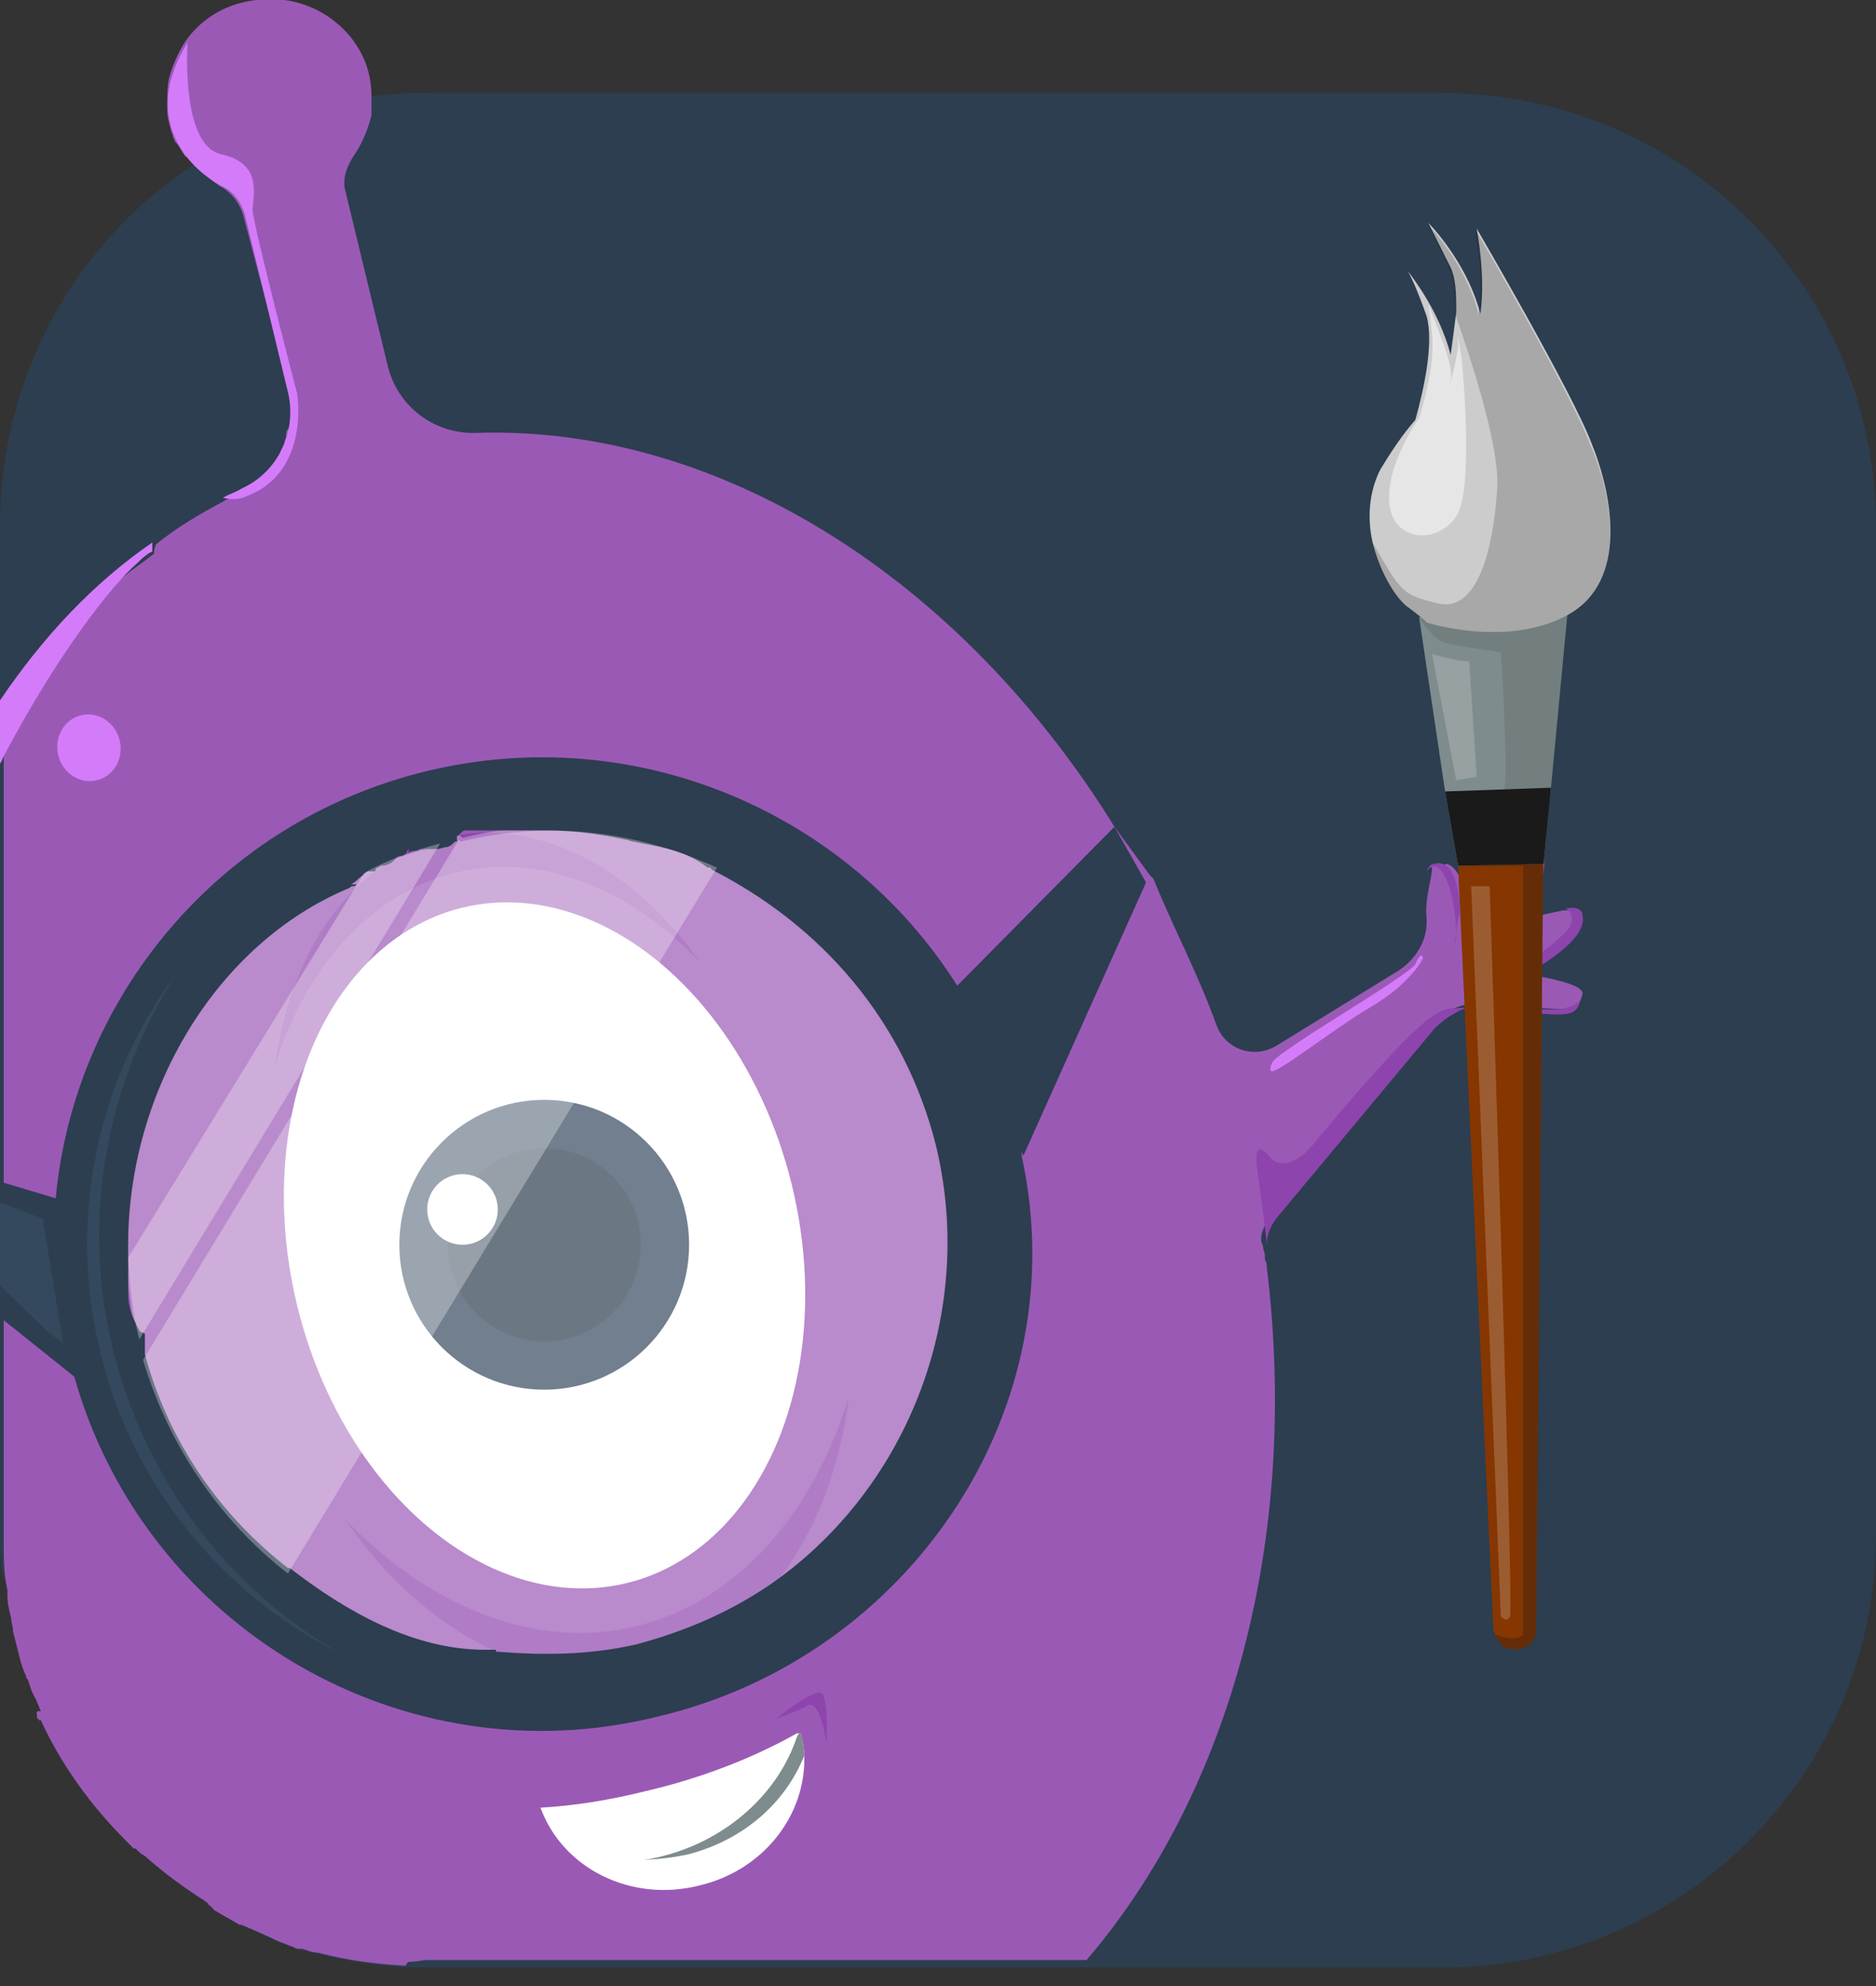 <?xml version="1.0" encoding="utf-8"?>
<!-- Generator: Adobe Illustrator 19.0.0, SVG Export Plug-In . SVG Version: 6.00 Build 0)  -->
<svg version="1.1" id="Layer_1" xmlns="http://www.w3.org/2000/svg" xmlns:xlink="http://www.w3.org/1999/xlink" x="0px" y="0px"
	 viewBox="0 0 101 106.9" style="enable-background:new 0 0 101 106.9;" xml:space="preserve">
<rect x="0" y="0" width="101" height="106.9" fill="#333333" stroke="none"/>
<style type="text/css">
	.st0{fill:#2C3E50;}
	.st1{fill:#9B59B6;}
	.st2{fill:#FFFFFF;}
	.st3{fill:#8E44AD;}
	.st4{fill:#34495E;}
	.st5{fill:#7F8C8D;}
	.st6{opacity:0.3;fill:#FFFFFF;}
	.st7{fill:none;}
	.st8{fill:#D47BFA;}
	.st9{fill:#863600;}
	.st10{opacity:0.3;fill:#1A1A1A;}
	.st11{fill:#1A1A1A;}
	.st12{opacity:0.12;fill:#1A1A1A;}
	.st13{fill:#CCCCCC;}
	.st14{opacity:0.2;fill:#F6F6F6;}
	.st15{opacity:0.2;fill:#1A1A1A;}
	.st16{fill:#E6E6E6;}
</style>
<g id="XMLID_9_">
	<path id="XMLID_887_" class="st0" d="M101,28.3v54.3c0,12.9-10.5,23.3-23.3,23.3H23.3c-0.4,0-0.7,0-1.1,0c0,0-0.1,0-0.2,0
		c0,0-0.1,0-0.1,0c-1.6-0.1-3.1-0.3-4.6-0.7c-0.3-0.1-0.5-0.1-0.8-0.2c-0.1,0-0.1,0-0.1,0c-0.1,0-0.3-0.1-0.4-0.1
		c-0.3-0.1-0.5-0.2-0.8-0.3c-0.7-0.3-1.4-0.6-2-0.9c0,0,0,0,0,0c0,0,0,0,0,0c0,0,0,0,0,0c0,0,0,0-0.1,0c-0.2-0.1-0.5-0.2-0.7-0.4
		c-0.3-0.1-0.5-0.3-0.7-0.4c0,0-0.1-0.1-0.1-0.1c-0.1-0.1-0.2-0.1-0.2-0.2c-0.1,0-0.2-0.1-0.2-0.2c-1.1-0.7-2.2-1.5-3.2-2.4
		c0,0,0,0,0,0c-0.2-0.1-0.3-0.3-0.5-0.4c0,0,0,0,0,0c0,0,0,0,0,0c0,0,0,0,0,0c0,0,0,0,0,0c0-0.1-0.1-0.1-0.2-0.2c0,0,0,0,0,0
		l-0.2-0.2c-1.9-1.9-3.4-4.1-4.6-6.5c0,0,0,0,0,0c0,0,0,0,0-0.1v0c-0.1-0.2-0.2-0.4-0.3-0.6c0,0,0,0,0,0c-0.1-0.2-0.2-0.5-0.3-0.7
		c-0.1-0.3-0.3-0.7-0.4-1c0-0.1,0-0.1-0.1-0.2c-0.1-0.4-0.3-0.8-0.4-1.2s-0.2-0.8-0.3-1.2c-0.1-0.2-0.1-0.4-0.1-0.7
		c-0.1-0.4-0.1-0.8-0.2-1.2c0-0.1,0-0.2,0-0.3C0,84.5,0,83.6,0,82.6V28.3c0-8.1,4.1-15.3,10.4-19.4c0.2-0.2,0.4-0.3,0.6-0.4
		c0.5-0.3,1-0.6,1.6-0.9c1.5-0.8,3.1-1.4,4.7-1.8c0.5-0.1,1.1-0.3,1.7-0.4c0.3-0.1,0.6-0.1,0.9-0.2c0,0,0.1,0,0.1,0
		C21.1,5,22.2,5,23.3,5h54.3C90.5,5,101,15.4,101,28.3z"/>
	<path id="XMLID_959_" class="st0" d="M80.5,13.3c-0.1-0.1-0.1-0.1-0.1-0.1C80.4,13.2,80.5,13.3,80.5,13.3z"/>
	<g id="XMLID_820_">
		<path id="XMLID_1021_" class="st1" d="M79,54.6v-0.3c0,0,0.1,0,0.1,0c0,0,0,0.2,0.1,0.2H79z"/>
		<path id="XMLID_1038_" class="st1" d="M82.1,52.4c0.4-0.2,2.9-1.6,2.9-2.9c0,0,0,0,0,0c0,0,0.1-0.1,0.1-0.1C85,49,84.8,49,84.5,49
			c0,0,0,0-0.1,0c-0.1,0-0.1,0-0.2,0c-1.1,0.2-3,0.6-3.3,1.6h0c0,0,0-0.1,0-0.1c0,0,0.1-0.3,0.2-0.4l0,0c0.7-0.8,2.7-3.1,1.8-4.2
			c-0.1-0.1-0.3-0.2-0.4-0.2c-0.7-0.1-1.7,0.8-2.5,1.7c-0.5,0.5-0.8,1-1,1.3c-0.1-0.7-0.4-2-1.1-2.2c-0.1,0-0.2,0.1-0.3,0.1h0
			c0,0-0.1-0.1-0.1-0.1c-0.1,0-0.2,0-0.3,0.1c0,0-0.1,0-0.1,0v0c0,0,0,0,0,0v0c0,0,0,0.1-0.1,0.1c0,0,0.1,0,0.1,0v0
			c0,0.6-0.4,1.6-0.3,2.7c0.1,1.2-0.6,2.3-1.6,2.9l-6.5,4c-1.2,0.7-2.7,0.2-3.2-1.1c-1-2.8-2.4-5.4-3.4-7.9v0l-0.2-0.2L60,44.5
			c-8.3-13.4-21.3-21.6-34.3-21.2c-2.2,0.1-4.2-1.3-4.8-3.5l-2.3-9.5c-0.2-0.7,0.1-1.4,0.5-2c0.4-0.6,0.7-1.3,0.9-2.1
			C20,5.9,20,5.6,20,5.2c0-1.1-0.3-2.2-1.2-3.3c-1.3-1.5-3.3-2.3-5.6-1.8c-1.4,0.3-2.5,1.1-3.2,2.1c-0.4,0.6-0.7,1.3-0.9,2
			C9,4.7,9,5.2,9,5.6c0,0.1,0,0.2,0,0.3c0,0.4,0.1,0.7,0.2,1.1c0,0.1,0.1,0.2,0.1,0.3c0,0.1,0.1,0.2,0.1,0.3C9.5,7.7,9.6,7.8,9.7,8
			c0.1,0.1,0.1,0.2,0.2,0.3c0,0.1,0.1,0.1,0.2,0.2c0,0,0.1,0.1,0.1,0.1c0.1,0.1,0.2,0.2,0.3,0.3c0,0.1,0.1,0.1,0.1,0.1
			c0.2,0.2,0.3,0.3,0.5,0.4c0,0,0,0,0,0c0.1,0.1,0.2,0.1,0.2,0.2c0,0,0.1,0.1,0.1,0.1c0.1,0.1,0.3,0.2,0.4,0.3
			c0.6,0.3,1.1,0.9,1.3,1.6l2.5,9.5c0.1,0.4,0.3,0.8,0.3,1.3v0.1c0,0.1-0.2,0.1-0.2,0.2c0,0.1-0.1,0.3-0.2,0.4s-0.1,0.2-0.1,0.4
			c0,0.1-0.1,0.2-0.1,0.4c-0.1,0.2-0.2,0.3-0.2,0.5c-0.1,0.3-0.3,0.5-0.5,0.8c-0.1,0.1-0.2,0.2-0.3,0.3l0,0
			c-0.1,0.1-0.2,0.3-0.4,0.3c0,0,0,0,0,0c0,0-0.1,0-0.1,0.1c0,0-0.1,0.1-0.1,0.1c-0.1,0.1-0.1,0.2-0.2,0.2c-0.2,0.1-0.3,0.2-0.5,0.3
			c-0.3,0.2-0.7,0.3-1,0.5c-1.3,0.7-2.5,1.4-3.6,2.3c0,0,0,0,0,0c0,0-0.1,0.3-0.1,0.3c0,0,0,0.2,0,0.2h0c-0.3,0.2-0.5,0.4-0.8,0.6
			c-2.8,2-5.3,4.7-7.3,7.8v44.7c0,0.9,0,1.8,0.2,2.7c0,0.1,0,0.2,0,0.3c0,0.4,0.1,0.8,0.2,1.2c0,0.2,0.1,0.4,0.1,0.7
			c0.1,0.4,0.2,0.8,0.3,1.2s0.2,0.8,0.4,1.2c0,0.1,0,0.1,0.1,0.2c0.1,0.3,0.2,0.7,0.4,1c0.1,0.2,0.2,0.5,0.3,0.7c0,0-0.1,0-0.1,0
			C1.9,92.1,2,92.3,2,92.5v0c0,0,0.1,0,0.1,0.1c0,0,0.1,0,0.1,0c1.1,2.4,2.7,4.6,4.6,6.5l0.2,0.2c0,0,0,0,0,0c0,0,0.1,0.1,0.2,0.2
			c0,0,0,0,0,0c0,0,0,0,0,0c0,0,0,0,0,0c0,0,0,0,0.1,0c0.2,0.2,0.3,0.3,0.5,0.4c0,0,0,0,0,0c1,0.9,2.1,1.7,3.2,2.4
			c0.1,0.1,0.2,0.1,0.2,0.2c0.1,0.1,0.2,0.1,0.2,0.2c0,0,0.1,0,0.1,0.1c0.2,0.1,0.5,0.3,0.7,0.4c0.2,0.1,0.5,0.3,0.7,0.4
			c0,0,0,0,0.1,0c0,0,0,0,0,0c0,0,0,0,0,0c0,0,0,0,0,0c0.7,0.3,1.4,0.6,2,0.9c0.3,0.1,0.5,0.2,0.8,0.3c0.1,0.1,0.3,0.1,0.4,0.1
			c0,0,0.1,0,0.1,0c0.3,0.1,0.5,0.2,0.8,0.2c1.5,0.4,3,0.6,4.6,0.7c0,0,0.1,0,0.1,0c0.1,0,0.1-0.2,0.2-0.2c0.4,0,0.7-0.1,1.1-0.1
			h35.4c7.7-9,11.5-22.6,9.7-37.3c0-0.2,0-0.2-0.1-0.4c0,0,0-0.1,0-0.1c0,0,0,0,0-0.1c0-0.2-0.1-0.3-0.1-0.5c0-0.1-0.1-0.2-0.1-0.3
			v0c0-0.2,0-0.4,0.1-0.6c0,0,0,0,0,0c0.1-0.3,0.3-0.5,0.5-0.8l4.7-5.6l0.3-0.3l3-3.5c0,0,0,0,0.1-0.1l0,0c0-0.1,0.1-0.1,0.1-0.2
			l0-0.1c0.1-0.2,0.3-0.4,0.5-0.6c0,0,0.1-0.1,0.1-0.1c0.3-0.3,0.8-0.6,1.5-0.8c0.1,0,0.1,0,0.2,0v-0.2c0,0,0,0,0.1,0
			c0.1,0.1,0.4,0.2,0.5,0.2c0.1,0,0.4,0.3,0.5,0.3h0.1c0.1,0,0.1-0.2,0.2-0.2c0.3,0,0.6-0.1,0.9-0.1c0,0,0.1,0,0.1,0
			c0.3,0,0.7,0.1,1,0.1c2,0.2,2.6,0.2,2.8-0.7C85.3,52.9,82.5,52.5,82.1,52.4z"/>
		
			<ellipse id="XMLID_880_" transform="matrix(0.972 -0.237 0.237 0.972 -15.042 8.854)" class="st2" cx="29.3" cy="67" rx="13.7" ry="18.7"/>
		<path id="XMLID_879_" class="st3" d="M45.7,75.2c-0.9,7.3-4.9,13.1-10.8,14.6c-5.9,1.4-12.1-1.9-16.3-8c4.5,4.7,10.3,7.1,15.8,5.7
			C39.8,86.1,43.8,81.4,45.7,75.2z"/>
		<path id="XMLID_899_" class="st3" d="M14.8,57.4c0.8-6.2,4.2-11.1,9.1-12.3c5-1.2,10.2,1.6,13.8,6.7c-3.8-4-8.7-6-13.3-4.8
			C19.8,48.2,16.4,52.2,14.8,57.4z"/>
		<circle id="XMLID_878_" class="st4" cx="29.3" cy="67" r="7.8"/>
		<circle id="XMLID_877_" class="st0" cx="29.3" cy="67" r="5.2"/>
		<circle id="XMLID_876_" class="st2" cx="24.9" cy="65.1" r="1.9"/>
		<path id="XMLID_875_" class="st2" d="M43.1,93.3c0.1,0.4,0.2,0.8,0.2,1.2c0.1,3.2-2.2,6.2-5.7,7c-3.6,0.9-7.3-0.9-8.5-4.2
			c1.8-0.1,3.7-0.4,5.7-0.9c3-0.7,5.8-1.8,8.1-3.1C43,93.3,43,93.3,43.1,93.3z"/>
		<path id="XMLID_874_" class="st5" d="M43.1,93.3c0.1,0.4,0.2,0.8,0.2,1.2c-1,2.5-3.2,4.5-6.2,5.3c-0.9,0.2-1.8,0.3-2.6,0.3
			c0.4,0,0.8-0.1,1.2-0.2c3.5-0.9,6.2-3.4,7.2-6.4C43,93.3,43,93.3,43.1,93.3z"/>
		<path id="XMLID_873_" class="st3" d="M41.8,92.5c0,0,2.2-1.8,2.5-1.3c0.3,0.5,0.2,2.7,0.2,2.7s-0.3-2.4-1-2.1
			C43,92.1,41.8,92.5,41.8,92.5z"/>
		<path id="XMLID_872_" class="st6" d="M51.1,61.7c2.9,12-4.4,24.2-16.5,27.1c-6.9,1.7-13.9,0-19.1-4.1c-3.6-2.8-6.4-6.8-7.8-11.5
			c-0.1-0.3-0.2-0.6-0.2-0.9c0-0.1,0-0.2-0.1-0.2c-0.4-1.5-0.5-2.9-0.6-4.4C6.7,58.9,11.6,50.4,19.6,47l0,0c0.1-0.1,0.2-0.1,0.3-0.2
			c1.1-0.6,2.4-0.9,3.7-1.3l0.3-0.1c0.1,0,0.2-0.1,0.2-0.1c0.2-0.1,0.4-0.5,0.7-0.3c0,0,0.1,0.1,0.1,0.1l0,0
			c4.7-1.2,9.5-0.5,13.7,1.4c0,0,0,0,0.1,0c0,0,0-0.1,0-0.1C44.7,49.4,49.4,54.8,51.1,61.7z"/>
		<g id="XMLID_868_">
			<g id="XMLID_96_">
				<path id="XMLID_97_" class="st0" d="M55,62.2V62c0,0,0,0,0,0v0c0-0.4-0.2-0.8-0.2-1.2C54.1,58,53,55.4,51.5,53c0,0,0,0,0,0
					C45.6,43.7,34.2,38.8,23,41.5c-11.2,2.7-19,12.2-20,23c0,0,0,0,0,0v0c0,2.8,0,5.7,0.7,8.6c0.1,0.3,0.2,0.6,0.3,0.9
					c0,0,0,0,0,0.1c3.8,13.5,17.7,21.7,31.4,18.3C49,89.2,58,75.8,55,62.2z M21.8,46c0.1-0.1,0.1-0.2,0.2-0.3h0c0,0,0,0.2,0,0.2
					c0.1-0.1,0.2-0.1,0.3-0.1c0,0,0.1,0,0.1,0c0,0,0,0,0.1,0c0,0,0.1-0.1,0.1-0.1h0.9c0.2,0,0.4-0.1,0.5-0.1c0.2,0,0.4-0.2,0.5-0.3
					c0,0,0.1,0,0.1,0l0,0c0,0,0-0.1,0-0.2c0,0,0-0.1,0-0.1c0.1,0,0.3-0.3,0.4-0.3h4.4c1.5,0,2.9,0.2,4.3,0.5c0.1,0,0.3,0.1,0.4,0.1
					c1.4,0.3,2.7,0.4,4,1.4l0,0c0,0,0,0,0,0h0.1c0,0,0.1,0,0.1,0.1c5.9,3,10.4,8.1,12.1,14.9c2.2,9.2-1.7,18.7-9.1,23.7c0,0,0,0,0,0
					c0,0,0,0,0,0c0,0,0,0,0,0c-2.1,1.4-4.4,2.4-7,3.1c-2.6,0.6-5.1,0.6-7.6,0.4c0,0,0-0.1,0-0.1s0,0,0,0c-0.2,0-0.4,0-0.6,0h0
					c-3.8,0-7.4-2-10.5-4.4c0,0,0,0-0.1,0c-3.6-2.8-6.4-6.7-7.7-11.5c0,0,0,0,0-0.1c0-0.2,0-0.3,0-0.5c0-0.2,0-0.3,0-0.5v0
					c0,0-0.1-0.1-0.2-0.1c-0.1,0-0.1-0.1-0.1-0.1c-0.4-0.7-0.6-1.3-0.6-1.9c0-0.1,0-0.2,0-0.4c0-0.5,0-1.1,0-1.6V67
					c0-8.2,4.7-16.2,11.9-19.2c0,0,0.1-0.1,0.2-0.1c0.1,0,0.1,0,0.2-0.1c0,0,0.1,0,0.1,0c0,0,0,0,0,0s0,0,0,0c0,0-0.1,0-0.2,0
					c-0.1,0-0.2,0-0.2,0v0c0.2-0.1,0.3-0.2,0.4-0.3c0.5-0.4,0.4-0.4,0.6-0.4c0.1,0,0.2,0,0.3,0c0,0,0,0,0,0c0-0.1,0.1-0.2,0.1-0.2
					c0.1,0,0.2-0.1,0.2-0.1h0c0.3,0,0.6-0.1,0.9-0.5l0,0C21.7,46.1,21.7,46.1,21.8,46C21.7,46,21.8,46,21.8,46
					C21.8,46,21.8,46,21.8,46z"/>
			</g>
		</g>
		<path id="XMLID_867_" class="st6" d="M38.6,46.7l-23.1,38c-3.6-2.8-6.4-6.8-7.8-11.5l17-28c0,0,0.1,0.1,0.1,0.1l0,0
			C29.7,44.1,34.4,44.8,38.6,46.7z"/>
		<path id="XMLID_866_" class="st6" d="M23.7,45.4L7.5,72.1c-0.4-1.5-0.5-2.9-0.6-4.4L19.6,47l0,0C20.8,46.3,22.2,45.8,23.7,45.4z"
			/>
		<polygon id="XMLID_848_" class="st0" points="50.8,53.8 60,44.5 61.7,47.5 55.1,62.2 		"/>
		<path id="XMLID_847_" class="st3" d="M68.3,68c0,0,0-0.1,0-0.2C68.3,67.9,68.3,68,68.3,68L68.3,68z"/>
		<path id="XMLID_846_" class="st3" d="M79.5,54.2c-0.4,0-0.8,0.1-1.1,0.3c-0.4,0.2-0.8,0.5-1.2,0.9l-8.5,10.2
			c-0.3,0.4-0.5,0.9-0.5,1.4c-0.1-1.2-0.4-3.1-0.5-3.9c-0.2-1.4,0.1-1.5,0.6-0.9c0.5,0.7,1.5,0.5,2.4-0.6c0.8-1,5.4-6.5,6.6-7
			c0.1-0.1,0.1-0.1,0.6-0.3L79.5,54.2z"/>
		<path id="XMLID_845_" class="st3" d="M78.4,50.3c0,0.2,0,0.3-0.1,0.5C78.2,51.1,78.3,50.8,78.4,50.3z"/>
		<path id="XMLID_844_" class="st3" d="M78.6,49.1C78.6,49.1,78.6,49.1,78.6,49.1c-0.1,0.4-0.2,0.8-0.2,1.2c0-0.9-0.2-2.3-0.6-3.1
			c-0.5-1-0.9-0.4-1-0.3c0.1-0.2,0.2-0.4,0.4-0.4C78.6,46.1,78.6,49.1,78.6,49.1z"/>
		<path id="XMLID_843_" class="st3" d="M81.1,50.1L81.1,50.1L80,51.4c1.9-2.4,2.5-5.3,2.5-5.7c0.2,0,0.3,0.1,0.4,0.2
			C83.8,47,81.8,49.3,81.1,50.1z"/>
		<path id="XMLID_842_" class="st3" d="M85.2,49.3c0.3,1.3-2.6,2.9-3,3.1l0,0l-1.4,0.5c0,0,3.3-2.3,3.7-3c0.4-0.7-0.2-1-0.2-1
			C84.8,48.8,85.2,48.9,85.2,49.3z"/>
		<path id="XMLID_841_" class="st3" d="M85.1,53.8c-0.2,0.9-0.7,0.9-2.8,0.7c-0.8-0.1-1.6-0.2-2.3-0.3c-0.2,0-0.3,0-0.5,0l-0.1,0
			c0.7-0.1,1.5-0.1,3.4,0.1C84.7,54.5,85.1,53.8,85.1,53.8z"/>
		<path id="XMLID_1008_" class="st7" d="M64.7,61.9c-1-4.2-2.5-8-4.2-11.7c-0.7-1.4-1.4-2.8-2.2-4.1C49,29.9,33.1,20.7,17.9,24.4
			c-0.9,0.2-1.8,0.5-2.7,0.8c0,0,0,0,0,0c0,0,0,0,0,0c-0.4,0.1-0.7,0.4-1.1,0.4c0,0,0,0,0,0c0,0,0,0,0,0h-0.1c0,0,0,0,0,0
			c0,0-0.1,0-0.1,0.1c0,0-0.1,0.1-0.1,0.1C8.2,28.1,3.5,32,0,37.1v46.5c0,0.9,0,1.8,0.2,2.7c0,0.1,0,0.2,0,0.3
			c0.1,0.6,0.3,1.3,0.5,1.9c-0.1-0.2-0.2-0.4-0.3-0.7c0,0.2,0.1,0.4,0.1,0.7c0.1,0.4,0.2,0.8,0.3,1.2s0.2,0.8,0.4,1.2
			c0,0.1,0,0.1,0.1,0.2c0.1,0.3,0.2,0.7,0.4,1c0.1,0.2,0.2,0.5,0.3,0.7c0,0,0,0-0.1,0c0,0,0,0,0,0C1.9,93.1,2,93.3,2,93.5v0
			c0,0,0.1,0,0.1,0.1c0,0,0,0,0,0c0,0,0,0,0,0c1.1,2.4,2.7,4.8,4.6,6.7l0.2,0.4h0c0,0,0-0.2,0-0.2c0.1,0,0.1,0,0.2,0.1c0,0,0,0,0,0
			c0,0,0,0.1,0,0.1H7v0.1c0,0,0.2,0,0.2,0c0,0,0.1,0,0.1,0h0c0,0,0,0,0,0c0,0,0,0,0,0c0,0,0,0,0,0h0c0,0,0,0,0,0s0,0,0,0
			c0,0,0.1-0.1,0.1-0.1c0,0,0,0,0,0s0,0,0,0c0,0,0,0,0,0.1c0,0,0,0,0,0c0,0.1,0.1,0.2,0.1,0.2c0.8,0.7,1.7,1.4,2.6,2.1
			c0.2,0.1,0.4,0.3,0.6,0.4c0.1,0.1,0.2,0.1,0.4,0.2c0,0,0,0,0,0c0,0,0,0,0.1,0.1c0,0,0.1,0.1,0.1,0.1c0,0,0.1,0,0.1,0.1
			c0,0,0,0,0,0c0,0,0,0,0.1,0c0.1,0,0.1,0.1,0.2,0.1c0.1,0.1,0.2,0.1,0.3,0.2c0.2,0.1,0.5,0.3,0.7,0.4c0,0,0,0,0.1,0c0,0,0,0,0.1,0
			h0c0.7,0,1.4,0.6,2,0.9c0.3,0.1,0.5,0.2,0.8,0.3c0.1,0.1,0.3,0.1,0.4,0.1c0,0,0.1,0,0.1,0c0.3,0.1,0.5,0.2,0.8,0.2
			c1.5,0.4,3,0.6,4.6,0.7c0,0,0.1,0,0.1,0c0.1,0,0.1-0.1,0.2-0.1c0.4,0,0.7-0.1,1.1-0.1h33C65.3,96.6,69,79.3,64.7,61.9z M7.3,100.6
			C7.3,100.6,7.3,100.6,7.3,100.6L7.3,100.6C7.2,100.6,7.2,100.6,7.3,100.6z M9.1,103.2c-0.2-0.2-0.3-0.4-0.4-0.6
			C8.8,102.8,8.9,103.1,9.1,103.2c0.4,0.6,0.7,1.1,1.1,1.6C9.8,104.3,9.4,103.7,9.1,103.2z M7.4,100.7
			C7.4,100.7,7.4,100.6,7.4,100.7L7.4,100.7C7.3,100.6,7.3,100.7,7.4,100.7C7.3,100.7,7.3,100.7,7.4,100.7L7.4,100.7L7.4,100.7
			l-0.1,0C7.3,100.7,7.3,100.7,7.4,100.7C7.3,100.7,7.3,100.7,7.4,100.7C7.3,100.8,7.3,100.7,7.4,100.7
			C7.3,100.7,7.4,100.7,7.4,100.7L7.4,100.7C7.4,100.7,7.4,100.7,7.4,100.7c0.1,0.2,0.1,0.3,0.2,0.3C7.5,100.9,7.5,100.8,7.4,100.7
			C7.4,100.7,7.4,100.7,7.4,100.7z"/>
		<path id="XMLID_839_" class="st8" d="M76.6,51.6c0,0-0.6,1.3-2.8,2.6s-5.4,3.9-5.4,3.4c0-0.5,0.2-0.6,1.5-1.5s6-3.7,6.3-4.2
			C76.4,51.4,76.6,51.3,76.6,51.6z"/>
		<path id="XMLID_838_" class="st8" d="M13.6,11.3c0,0.7,2.4,9.9,2.4,9.9s0.7,4.2-2.7,5.5c-0.4,0.2-0.8,0.2-1.3,0.1
			c0.3-0.2,0.7-0.3,1-0.5c2-0.9,3-3.1,2.5-5.2l-2.3-9.5c-0.2-0.7-0.6-1.3-1.3-1.6c-1.8-1-3.4-3-2.7-5.7c0.2-0.7,0.5-1.4,0.9-2
			c-0.1,1.8,0,5.6,1.8,6C14.2,8.8,13.6,10.6,13.6,11.3z"/>
		<path id="XMLID_889_" class="st8" d="M8.2,29.2c0,0.1,0,0.2,0,0.3c0,0,0,0.2,0,0.2h0c-0.1,0-0.4,0.2-0.8,0.6
			C5.9,31.6,3,35.4,0.2,40.7C0.1,40.9,0.1,41,0,41.1v-3.4C2.3,34.3,5,31.4,8.2,29.2z"/>
		<path id="XMLID_934_" class="st7" d="M7.2,100.6C7.2,100.6,7.2,100.6,7.2,100.6C7.3,100.6,7.3,100.6,7.2,100.6
			C7.3,100.6,7.3,100.6,7.2,100.6c0.1,0,0.1,0,0.1,0h0c0,0,0,0,0,0l0,0v0l0,0c0,0,0,0,0,0c0,0,0,0,0,0h0c0.2,0.3,0.4,0.7,0.6,0.9
			c0,0,0,0,0,0"/>
		<path id="XMLID_931_" class="st7" d="M8.4,102.3c0.1,0.2,0.3,0.4,0.4,0.6c0,0,0.1,0.1,0.1,0.1"/>
		<path id="XMLID_932_" class="st7" d="M7.1,100.6l-0.1,0v0C7,100.7,7.2,100.7,7.1,100.6C7.2,100.7,7.2,100.7,7.1,100.6L7.1,100.6
			C7.2,100.7,7.2,100.7,7.1,100.6c0.1,0,0.1,0,0.1,0c0,0,0,0,0,0c0,0,0,0,0,0v0l0,0"/>
		<path id="XMLID_888_" class="st7" d="M7.3,100.6C7.3,100.6,7.3,100.6,7.3,100.6L7.3,100.6L7.3,100.6
			C7.3,100.7,7.3,100.7,7.3,100.6C7.3,100.7,7.3,100.7,7.3,100.6C7.3,100.7,7.2,100.7,7.3,100.6c-0.1,0-0.1,0-0.1,0h0c0,0,0,0,0,0
			c0,0-0.1,0-0.1,0c0,0,0,0,0,0v0c0,0,0.1,0,0.1,0c0.2,0.3,0.6,0.6,0.8,0.9c0,0,0,0,0,0"/>
		<path id="XMLID_840_" class="st7" d="M8.4,102.3c0.1,0.2,0.3,0.4,0.4,0.6c0,0,0.1,0.1,0.1,0.1c0.1,0.1,0.1,0.2,0.2,0.2"/>
		<path id="XMLID_928_" class="st8" d="M7.4,100.7C7.4,100.7,7.3,100.7,7.4,100.7C7.3,100.7,7.3,100.7,7.4,100.7L7.4,100.7
			C7.3,100.7,7.3,100.7,7.4,100.7L7.4,100.7C7.3,100.7,7.3,100.7,7.4,100.7L7.4,100.7C7.4,100.7,7.4,100.7,7.4,100.7z"/>
		<polygon id="XMLID_909_" class="st0" points="4.6,74.6 4,74.1 0,70.9 0,63.6 3,64.5 4.6,65 		"/>
		<polygon id="XMLID_885_" class="st4" points="3.4,72.3 2.6,71.7 0,69.2 0,64.7 2.3,65.6 		"/>
		<g id="XMLID_822_">
			<g id="XMLID_78_">
				<path id="XMLID_79_" class="st4" d="M6.1,72.7c-1.8-7.2-0.3-14.5,3.4-20.3C5.3,58,3.6,65.5,5.4,72.8c1.8,7.4,6.8,13.2,13.1,16.3
					C12.5,85.7,7.9,79.9,6.1,72.7z"/>
			</g>
		</g>
		
			<ellipse id="XMLID_122_" transform="matrix(-0.972 0.237 -0.237 -0.972 18.982 78.186)" class="st8" cx="4.8" cy="40.2" rx="1.7" ry="1.8"/>
	</g>
	<path id="XMLID_915_" class="st9" d="M83.2,34.4l-0.1,10.1l-0.4,43.2c0,1-1.2,1.4-1.9,0.8c-0.1-0.1-0.2-0.3-0.3-0.5
		c0-0.1-0.1-0.2-0.1-0.3l-1.9-41.1l0-0.9L78.1,35L83.2,34.4z"/>
	<polygon id="XMLID_922_" class="st5" points="84.4,32.9 83.5,42.4 83.4,43.3 83.1,46.5 78.5,46.6 77.8,42.6 76.4,33.2 	"/>
	<path id="XMLID_896_" class="st10" d="M83.1,44.5l-0.4,43.2c0,1-1.2,1.4-1.9,0.8c-0.1-0.1-0.2-0.3-0.3-0.5c1.2,0.4,1.5,0,1.5,0
		l0-41.4h-3.4l0-0.9l1.1-1.2L83.1,44.5z"/>
	<polygon id="XMLID_882_" class="st11" points="83.5,42.4 83.1,46.5 78.5,46.6 77.8,42.6 	"/>
	<path id="XMLID_905_" class="st12" d="M84.4,32.9l-0.9,9.5l-0.1,0.9c-1.3-0.2-2.5-0.5-2.4-0.9c0.2-1.1-0.2-7.3-0.2-7.3
		s-2.3-0.3-3-0.5c-0.7-0.2-1.5-1.5-1.5-1.5L84.4,32.9z"/>
	<g id="XMLID_871_">
		<path id="XMLID_933_" class="st13" d="M84.4,33.1c-3.3,1.8-7.6,0.4-7.6,0.4s0.1,0-1.1-0.9c-0.6-0.5-1.4-1.8-1.8-3.4
			c-0.3-1.3-0.2-2.7,0.4-3.9c0.6-1,1.2-1.9,1.9-2.7c0.5-1.8,1-4.2,0.6-5.6c-0.6-1.7-0.9-2.2-1-2.4c0.3,0.4,1.7,2.2,2.3,4.5
			c0.1-0.7,0.2-1.5,0.3-2.3c0-1,0-1.9-0.4-2.6c-0.7-1.4-1-2-1.1-2.2c0.5,0.5,2.2,2.5,2.8,4.9c0.3-2.1-0.2-4.6-0.2-4.6
			s5.2,8.9,6.2,11.6C86.8,26.6,87.7,31.3,84.4,33.1z"/>
		<path id="XMLID_892_" class="st13" d="M75.7,14.5C75.7,14.5,75.8,14.5,75.7,14.5C75.8,14.5,75.7,14.5,75.7,14.5z"/>
	</g>
	<path id="XMLID_870_" class="st14" d="M77.1,35.2c0,0,1.3,0.4,2,0.4l0.4,6.2L78.4,42L77.1,35.2z"/>
	<path id="XMLID_824_" class="st14" d="M79.2,47.6L80.8,87c0,0,0.3,0.4,0.5,0s-1.1-39.3-1.1-39.3H79.2z"/>
	<path id="XMLID_926_" class="st15" d="M84.4,33.1c-3.3,1.8-7.6,0.4-7.6,0.4s0.1,0-1.1-0.9c-0.6-0.5-1.4-1.8-1.8-3.4
		c1.6,2.8,1.6,2.8,3.6,3.3c2.1,0.4,2.9-3.1,3.1-6.1c0.2-2.1-1.3-6.8-2.3-9.6c0-1,0-1.9-0.4-2.6c-0.7-1.4-1-2-1.1-2.2
		c0.5,0.5,2.2,2.5,2.8,4.9c0.3-2.1-0.2-4.6-0.2-4.6s5.2,8.9,6.2,11.6C86.8,26.6,87.7,31.3,84.4,33.1z"/>
	<path id="XMLID_832_" class="st16" d="M78.7,19.4c0,0,0.7,6.9-0.3,8.4c-1,1.5-3.4,1.4-3.6-0.7c-0.2-2.1,1.6-4.6,1.6-4.6
		s0.9-2.7,0.7-4.5s-0.2-1.6-0.2-1.6s0.9,2.2,1.1,3s0.1,1.2,0.1,1.2s0.4-1.6,0.4-2s0-0.5,0-0.5L78.7,19.4z"/>
</g>
</svg>
